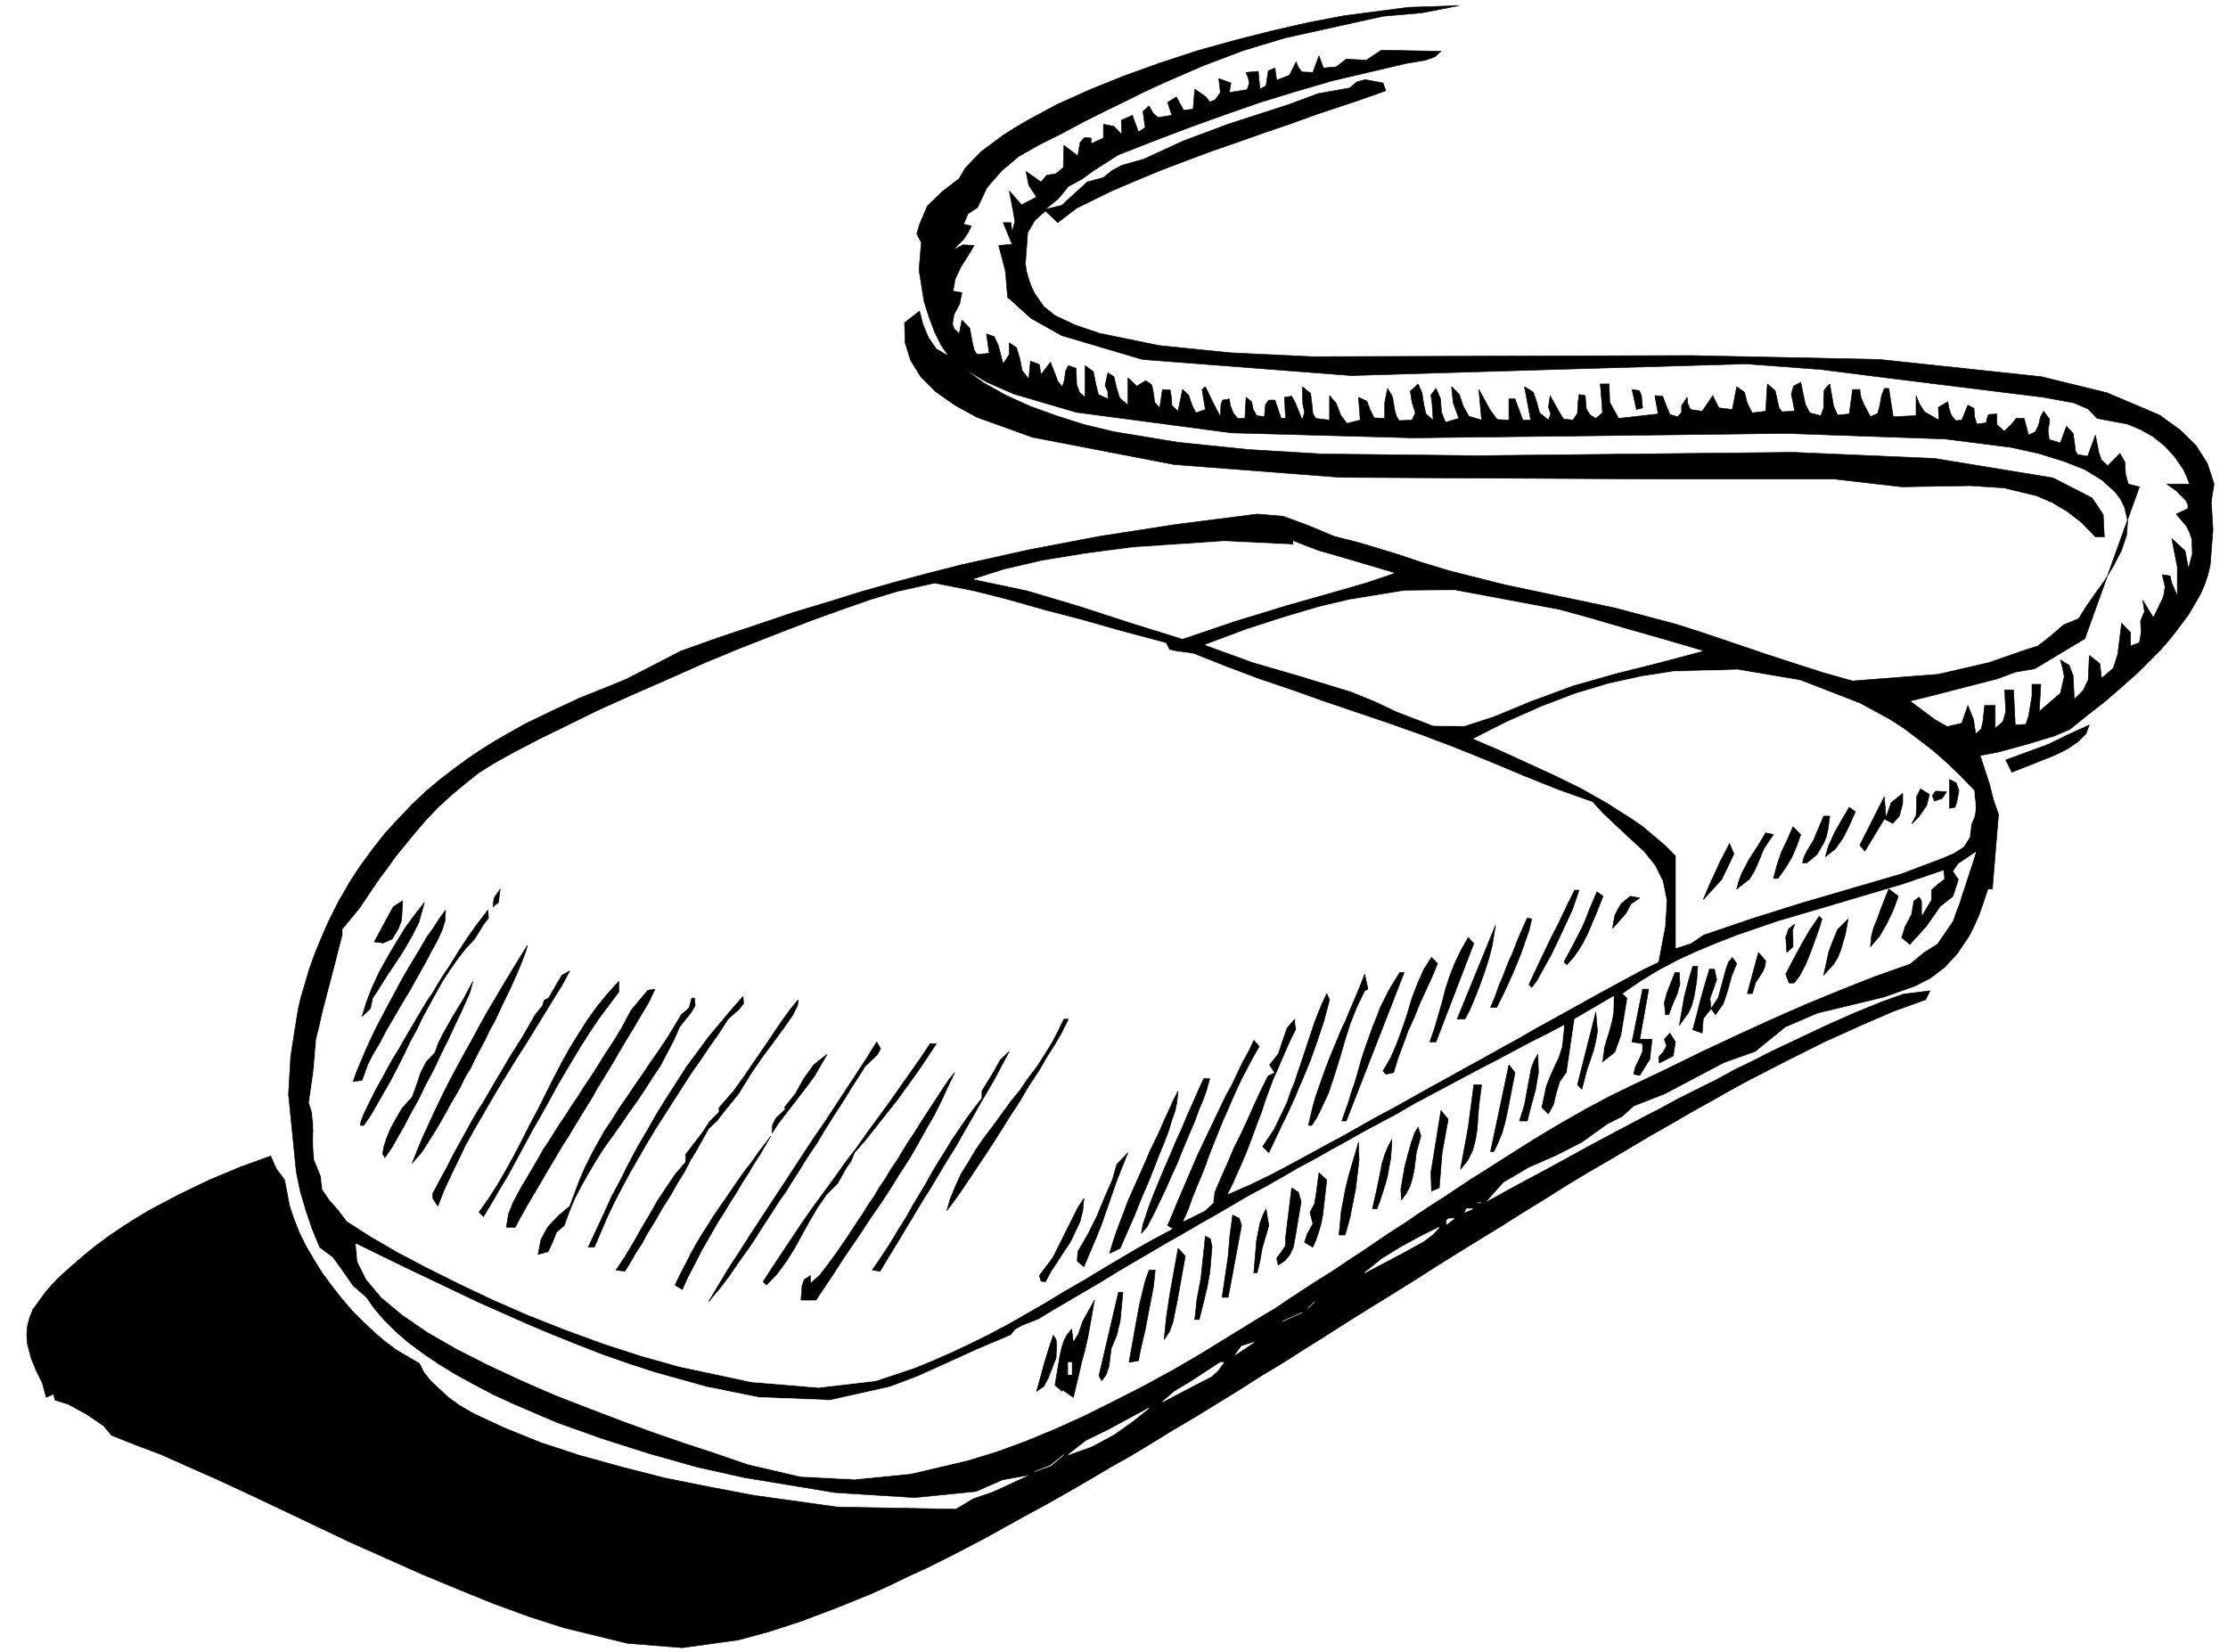 <svg width="3996.021" height="2963.547" viewBox="0 0 2997.016 2222.66" xmlns="http://www.w3.org/2000/svg"><rect x="0" y="0" width="2997.016" height="2222.66" fill="#808080" stroke="none"/><defs><clipPath id="a"><path d="M0 0h2998v2222.66H0Zm0 0"/></clipPath><clipPath id="b"><path d="M0 0h2997.016v2222.66H0Zm0 0"/></clipPath></defs><g clip-path="url(#a)"><path style="fill:#fff;fill-opacity:1;fill-rule:nonzero;stroke:none" d="M0 2223.637h2997.016V-2.13H0Zm0 0"/></g><g clip-path="url(#b)"><path style="fill:#fff;fill-opacity:1;fill-rule:evenodd;stroke:#fff;stroke-width:.19;stroke-linecap:square;stroke-linejoin:bevel;stroke-miterlimit:10;stroke-opacity:1" d="M0-.25h766.5V569H0Zm0 0" transform="matrix(3.91 0 0 -3.91 0 2222.66)"/></g><path style="fill:#000;fill-opacity:1;fill-rule:evenodd;stroke:#000;stroke-width:.19;stroke-linecap:square;stroke-linejoin:bevel;stroke-miterlimit:10;stroke-opacity:1" d="m501.87 566.51-12.84-2.49-13.23-1.15-33.72-7.46-14.56-4.4-13.61-5.17-13.22-5.74-6.71-3.07-6.9-3.44-7.09-3.45-7.28-3.63-7.47-4.02-8.05-4.02-6.71-3.83-5.94-4.98-4.98-5.74-3.26-6.89-3.26-2.1-1.53-3.64 2.68-.58-1.15-2.29-1.53-2.3-3.64-3.64 3.45 1.73 3.83-.2-2.3-3.82-2.3-3.64-1.91-4.02-.77-4.21 3.07-.57-.77-3.83-1.92-3.64-.57-3.25.57-1.73 1.73-1.72.96 4.79 2.68-2.87.96-5.17.57-2.3.96-1.53 4.22.38-.96 6.7 2.68-.96 1.34-2.87 1.73-6.5 2.1 3.25v4.02l2.5-1.72 1.15-3.83.76-4.02 2.3-2.87.58 6.12 3.06-1.15.58-3.44 3.25 4.21 1.73-4.4.77-2.11 1.53-1.91.77 2.29.38 3.07.96 1.91 2.68-.96.19-5.55.96-2.68 1.92-1.72v10.91l2.87-2.1.77-4.02.95-3.83 3.26-1.53v2.48l-.96 2.11.96 4.4 2.11-1.34.77-3.44 1.15-3.83 2.87-2.49v9.38l3.07-2.87 3.06 1.91 2.11-1.53.58-2.87.38-3.06 1.72-1.92.96 6.32 2.68-.19.39-2.49.19-2.87 2.11-1.91 1.53 7.46 2.11-1.91 1.15-3.45 1.34-2.68 3.26 1.15-1.15 6.89 1.15.96 2.49-5.17 2.68-5.17.19 4.21.58 1.53 2.3.39.38-2.3.96-2.49 1.53-1.91h2.49l.39 7.27 1.91-1.53.58-2.68 1.15-2.11 2.68-.38.38 4.21 1.15 1.53h2.11l2.11-6.31h1.53l-.38 7.27 2.49.38 1.34-2.48 2.3-5.75.77 2.68-.58 2.87-.19 5.94 2.87-2.3.58-4.59.19-2.3.96-1.72 4.79-.58v8.42l2.3-2.67 1.53-4.02 2.11-2.88 4.6 1.15-.58 7.85 2.88-1.34 1.15-3.06 1.34-2.68 3.64-.19v5.36l.96 4.97 1.72-2.87.77-4.59.57-2.11.96-1.53 4.41.19 1.15 2.49-1.15 3.64-.58 3.83 2.69 2.48 1.34-3.06.57-3.83.77-3.44 2.49-2.11-.38 5.75-.39 2.87 1.73 2.29 1.53-3.44.39-4.79 1.34-3.44 4.6 1.34-1.92 5.36-.58 5.55 2.69-2.68 1.34-4.02 1.92-3.45 4.4-1.34-.96 10.53 4.03-7.27 2.3-3.07 4.02-.19v7.28h2.11l2.68-7.28h2.69l-2.11 11.49 3.06-1.92 1.15-3.44.96-3.64 3.07-2.49.76 2.11-.76 2.3.57 4.01 3.07-5.55 1.53-2.48 3.26-.39 1.53 2.3.19 3.64.39 2.87 2.1-.39.39-4.59 1.34-2.1 1.92-1.15 2.3 1.91-.2 3.26-.57 6.69h3.06l.2-6.31 3.06-5.55 13.61 1.53-1.15 6.31 2.68-.19 1.15-3.06 1.34-3.25 2.68-.77 1.35 1.53v2.3l1.91 2.87.19-2.1.96-2.11 4.03-.57 3.64 5.35 2.1-4.21 4.6-.57 1.54 7.85 2.68-1.92.96-3.82 1.72-3.26 4.6.58.58 9.37 2.68-2.29.96-4.21.38-1.73.96-1.34 4.41.2-1.15 5.93.76 2.68 2.49 1.34 1.54-7.47 1.53-3.06 3.83-.96.96 2.68v3.07l.19 3.06 1.92 2.1 1.34-7.65 1.34-3.06 4.02.38 1.15 8.42h2.5l.38-2.68.96-2.3 2.3-4.4 2.49 1.15.76 2.87.58 3.25.96 2.49h1.53l1.53-9.76 7.86.38v6.89l1.15-2.87 1.72-2.68 4.99-2.87-.2 4.41 3.26 1.91.39-2.11.76-2.48 1.54-1.92 2.1.19 2.11 5.17 2.11-1.15.19-2.87.77-2.49 3.25.39.2 1.34.57 1.53 2.88.19v-3.64l2.49-2.3 2.1 1.92 2.11 2.49h2.69l1.53-5.75 2.3 1.15 1.15 2.3.57 2.68 1.15 2.11 2.11-2.88-.57-3.82.38-3.07 3.83-1.14 2.11 5.74 2.3-2.49.57-4.02.19-1.91.77-1.34 3.45-.58 2.68 7.27 1.15-5.93.96-2.68 2.11-1.91 4.21 4.21 1.73-3.06.19-4.02.96-3.45 3.83-.96-18.78-52.25-11.5-6.89-5.74-3.45-6.71-1.14-6.13-2.3-11.88-3.06-11.88-3.07-6.33-1.53 8.43-6.31 4.41-2.49 4.98 1.15 2.11 6.12 1.92-4.78.76-4.98 1.92 1.72.57 2.49.58 5.55h3.64v-7.85l2.68 2.3.96 3.45-.38 7.46h3.06l.58-12.06 3.64.19.96 2.87 1.15 6.89v4.02h3.06l-.57-9.37 7.28 6.31 1.34 5.74-.57 2.87-.77 2.88 3.07-1.92 1.34-3.63.38-8.04 3.07 3.06 1.72 3.64.39 8.42 3.64-2.87.57-4.98 4.03 3.44 1.53 4.79 1.34 10.72 3.07-3.25v-4.6l3.06 1.15.58 3.45-.2 4.01 1.35 3.26-.58 3.83 3.64-5.94 3.45 7.09.58 3.44-.96 4.21 2.68-.38.58-2.49 1.91-4.4v9.95l-1.91 9.76 4.59-4.21 1.15-6.12 1.35 5.16-.2 4.98-.76 2.3-1.15 2.3-3.45 4.01 4.02 1.92v1.34l-.76 1.53-3.26 3.25-3.26 2.3h7.86l-.96 2.49-1.15 2.49-2.87 4.21-3.45 3.83-4.03 3.25-4.41 2.49-4.59 1.91-10.35 1.92-3.07 3.25-4.98 2.11-10.35 1.91-50.97 6.32-25.68 3.25-25.68 1.92-59.59-1.73-76.27-2.29-71.86 5.55-27.78 8.23-10.54 5.93-8.05 7.27-.77 9-1.15 4.4-1.15 4.4 4.6.39-3.06 7.46h2.68l.38-3.25.96 3.64-.57 3.44-1.35 7.08 4.22-4.78 5.17 2.68-2.68 4.02-.96 4.78 5.18-3.63 1.91 2.29 3.26.58 2.49 2.1.19 7.66 4.79-3.64.77 4.6 1.53 1.72 2.3-.19v-1.92l4.22 1.92v4.78l3.64-.76 2.68-2.87-.19 4.97 3.83 1.72 2.11-5.74 2.3 1.53-.38 2.68-.39 2.87 2.11 1.92 1.34-2.49 1.73-1.53 4.79.76-1.53 4.41 3.06 1.91 2.49-4.59 3.26.38.58 6.89 3.83-2.68 1.34-1.72 1.92.76 1.72 2.49-.57 4.79 4.21-1.53-.57-3.26 6.13.96.76 2.3-.38 1.72-.76 1.91 4.21.39.58-6.13 2.1 1.15.39 2.68.38 2.49 2.3.95.57-4.21 4.41 1.73 2.3 4.59.77-1.91 1.15-1.54 3.83-.19 2.11 5.74 1.53-4.21 4.41.39 3.45 2.68 6.9-.39 5.17 3.45 20.5-.38-2.1-1.92-3.26-1.15-6.71-1.14-25.29-5.94-12.46-3.64-12.45-3.82-12.08-4.21-12.26-4.41-12.07-4.59-12.27-4.79-8.43-5.36-4.21-3.06-4.6-2.49-3.45-4.21-4.41-3.63 5.56 1.34 4.4 4.02 4.41 4.02 5.56 1.53 3.07 2.48 3.25 1.73 7.48 2.1L407.2 520l15.33 5.74 20.7 6.7 10.35 3.83 10.73 1.91 2.49 2.11 2.87.76 6.13-1.14.96-2.68-9.77-3.45-14.37-4.78-8.43-3.07-9.01-3.06-9.2-3.25-9.39-3.26-9.2-3.44-9-3.45-8.24-3.44-7.67-3.26-12.07-5.93-6.51-4.98-4.22 4.02-3.64-3.25-2.49-4.21-.77-10.72.38-2.68.77-2.68.96-2.68 1.15-2.3 3.07-4.4 3.83-3.06 6.9-3.26 8.43-2.87 20.5-4.21 24.53-2.49 28.17-1.34 130.3.39 64.77-1.34 55.77-5.94 22.61-5.55 18.01-7.65 6.9-4.98 5.56-5.36 4.02-6.32 2.3-7.08-.96-5.93.58-9.76-.96-12.25-.77-3.26-1.15-3.44-1.53-3.45-2.11-3.64-1.92-3.25-2.29-3.06-2.3-3.06-2.3-2.88-2.5-2.87-2.68-2.68-5.36-5.36-5.56-4.97-5.75-4.98-6.13-4.78-5.94-4.79-5.37-2.3-9.58-2.87-9.77-2.68-6.13-1.15 3.25-9.95 1.35-5.36 1.72-4.98-2.11-25.64h-1.53l-1.53-4.6-1.54-4.4-1.72-3.83-1.73-3.44-4.02-5.94-4.41-4.78-4.79-3.64-5.17-2.68-10.73-3.83-23-5.55-11.11-4.78-10.35-8.43-10.73-3.82-10.16-5.36-10.15-5.36-10.73-4.21-4.03-3.64-4.98-2.49-8.82-6.31-8.62-4.41-9.58-4.21-8.81-5.17-6.33-7.08 4.6 2.49 6.9 3.83 8.62 4.59 10.16 5.55 5.56 3.07 5.74 3.06 6.14 3.25 6.13 3.26 6.32 3.25 6.33 3.45 6.51 3.25 6.52 3.25 6.32 3.45 6.32 3.06 6.33 3.25 6.13 2.88 11.69 5.55 10.73 4.78 9.39 3.83 7.47 2.68 9.2 1.15-1.53-3.06-11.12-4.02-11.49-4.98-12.27-5.55-6.13-3.06-6.52-3.26-6.32-3.25-6.71-3.45-6.7-3.63-6.71-3.83-6.9-3.83-6.9-4.02-7.09-4.02-7.09-4.21-7.09-4.21-7.28-4.21-7.28-4.4-7.28-4.6-7.48-4.59-7.28-4.6-7.47-4.59-7.47-4.59-7.67-4.79-7.47-4.78-7.67-4.79-7.47-4.59-7.67-4.79-7.47-4.78-7.66-4.79-7.48-4.78-7.66-4.6-7.48-4.78-7.47-4.6-7.47-4.59-7.48-4.4-7.47-4.6-7.28-4.4-7.47-4.21-7.09-4.21-7.29-4.21-7.09-4.02-7.09-3.83-6.9-3.83-6.89-3.83-6.9-3.63-6.71-3.45-6.51-3.25-6.71-3.06-6.32-3.07-6.33-2.87-12.26-4.97-11.69-4.41-11.12-3.63-10.54-2.87-19.35-2.68-18.97 1.53-21.85 5.36-11.88 3.82-12.07 4.41-12.26 4.97-12.46 5.17-12.45 5.55-12.46 5.55-12.07 5.75-11.69 5.55-11.31 5.36-10.73 4.97-9.96 4.4-9.01 4.02-8.62 3.26-8.63 3.44-2.68 3.26-5.94 4.02-6.32 3.44-4.41 1.34-.57 2.11-2.5-1.15-1.34 4.98-1.91 3.82-1.92 4.6-1.34 5.17-.19 2.87.19 2.87.77 3.06 1.15 2.87 4.59 6.32 3.84 4.21 4.21 3.83 4.41 3.83 4.22 3.44 4.6 3.45 4.79 3.25 4.79 3.06 4.79 2.87 10.15 5.36 10.35 4.98 10.54 4.4 10.54 3.83 1.92-4.4 2.87-3.83 1.72-9 1.54-4.59 1.91-4.79 2.3-4.59 2.69-4.59 2.87-4.6 3.26-4.4 3.45-4.4 3.45-4.02 3.83-3.83 3.83-3.64 3.83-3.25 3.84-2.87 7.85-4.59 1.54-3.07 2.3-2.87 6.13-5.74 4.02-2.87 4.6-2.68 10.73-4.98 12.27-4.97 13.41-4.41 14.56-4.02 14.95-3.82 15.33-3.07 15.14-2.87 28.74-4.02 40.82-.76 6.13 3.63 6.71 2.3L354.51 61l-9.59-1.72-9.19-4.02-21.08-2.1-27.4 1.72-31.24 5.17-16.29 3.63-16.29 4.6-16.28 5.17L191.62 79l-14.75 6.31-7.09 3.26-6.52 3.44-6.32 3.45-5.94 3.63-5.37 3.64-5.17 3.83-4.41 3.83-3.83 3.82-3.45 4.02-2.68 3.83-4.6 4.02-3.45 4.98-3.45 4.78-4.6 3.45-2.68 6.51-2.11 6.31-1.91 6.51-1.35 6.51-2.68 26.8.77 13.2 2.11 13.4.57 3.26.77 3.25.96 3.25.95 3.26.96 3.25 1.15 3.26 1.15 3.06 1.34 3.25 1.54 3.64 1.53 3.44 3.45 6.9 1.91 3.25 1.73 3.06 2.11 3.26 1.91 2.87 4.22 5.74 4.21 5.36 4.6 4.97 4.6 4.79 4.6 4.4 4.79 4.02 4.98 3.83 4.99 3.64 4.79 3.25 4.98 3.06 9.77 5.55 9.58 4.6 9.01 4.21 8.62 3.44 7.48 3.07 18.97 9.76 13.41 4.78 12.65 4.21 12.45 4.22 12.08 3.63 11.69 3.64 11.49 3.25 11.5 3.07 11.31 2.87 23.18 5.16 24.15 4.6 25.87 4.02 28.36 3.63 9-.76 8.82-3.25 8.62-3.64 9.01-2.3 12.07-3.64 9.2-3.06 9.39-2.87 18.97-4.78 18.97-4.02 19.16-4.02 20.89-5.55 10.16-3.26 10.15-3.44 10.16-3.45 9.96-3.25 10.16-3.26 10.15-2.87 29.51 2.3 17.44 4.02 11.5 4.02 5.37 1.72 4.4 3.45 4.41 3.82 5.17 2.11 2.5 4.02 3.06 4.4 3.45 4.79 3.07 5.17 2.68 5.16 1.72 5.17.39 4.98-1.15 4.78-1.34 2.68-1.73 2.3-4.6 4.21-5.94 3.64-7.28 2.87-8.62 2.68-9.58 2.1-22.62 2.87-54.61 1.92-63.04-.77-65.54-.76-62.28 1.72-53.46 7.08-21.46 6.32-9.2 4.02-8.05 4.78 6.9-4.97 7.47-4.21 8.43-3.83 9.01-3.26 9.58-3.06 10.35-2.49 22.04-3.63 24.14-2.49 25.49-1.53 53.65-.58 108.46 1.15 48.48-2.1 40.82-6.7 13.41-6.89 3.84-5.75.38-7.65h-3.07l-4.79 4.97-4.98 3.83-5.17 3.06-5.37 2.3-11.11 2.68-11.5.77-23.76-.39-23.19 2.68h-59.21l-110.76.58-57.1 4.4-48.68 9.38-19.16 6.89-7.66 4.21-6.52 4.59-5.17 5.17-3.45 5.55-1.92 6.13-.19 6.89 5.17 4.02 1.15-4.59 1.92-4.6 2.68-3.83 4.22-2.49-2.49 3.64-2.3 4.6-1.92 5.16-1.72 5.36-1.73 10.91.77 9.38-1.54 3.06.96 3.26 2.69 6.31 5.17 4.98 5.75 4.4 2.11 3.64 5.55 5.74 3.64 2.68 3.84 2.87 4.21 2.68 4.6 2.68 9.97 5.36 11.11 4.98 11.88 4.78 12.26 4.41 12.84 4.21 13.03 3.63 12.84 3.26 12.65 2.87 12.07 2.3 22.04 2.87zm0 0" transform="matrix(3.91 0 0 -3.91 0 2222.66)"/><path style="fill:#000;fill-opacity:1;fill-rule:evenodd;stroke:#000;stroke-width:.19;stroke-linecap:square;stroke-linejoin:bevel;stroke-miterlimit:10;stroke-opacity:1" d="m565.1 428.12-2.11-.57-1.53 6.89 2.49-.38.77-1.73zm0 0" transform="matrix(3.91 0 0 -3.91 0 2222.66)"/><path style="fill:#fff;fill-opacity:1;fill-rule:evenodd;stroke:#fff;stroke-width:.19;stroke-linecap:square;stroke-linejoin:bevel;stroke-miterlimit:10;stroke-opacity:1" d="M444.95 381.04v1.15l8.43-3.26 8.63-2.49 17.44-5.16-9.01-3.07-9.2-2.68-18.2-5.16-18.21-5.56-18.01-6.12-17.82 5.55-8.82 2.87-8.81 2.87-18.01 5.36-18.21 3.83 10.16 3.25 13.22 3.07 15.14 2.48 16.1 2.11 31.42 2.11zm140.66-36.56-15.14-4.02-14.57-3.64-14.75-4.21-14.56-5.36-12.46-5.17-10.54-3.44-10.54.19-12.45 4.79-7.67 3.63-8.05 3.26-16.86 5.16-17.06 4.98-16.28 5.93 14.37 5.36 13.03 4.21 11.69 3.45 10.54 2.49 18.78 3.06 17.24.19 35.84-6.7 10.54-2.87 11.69-3.44 12.83-3.64zm-184.54 2.68 1.15-2.3 2.49-.57 5.75-.77 11.11-4.4 11.12-4.21 11.31-3.83 11.3-4.02 11.31-3.83 11.3-3.83 11.31-4.02 11.11-4.21 11.88-4.78 11.88-4.98 11.89-4.78 11.88-4.21 3.45-3.83 3.25-3.07 5.94-5.55 4.99-4.59 3.83-4.78 2.68-5.36 1.34-6.7-.57-9-2.3-12.06-5.18-2.49-7.09-3.82-8.81-4.79-9.97-5.55-5.55-3.06-5.56-3.07-5.94-3.44-5.94-3.26-6.13-3.44-6.33-3.45-6.13-3.44-6.32-3.45-6.13-3.44-6.14-3.45-6.13-3.25-5.75-3.26-5.75-3.25-5.36-2.87-10.16-5.55-8.62-4.59-7.09-3.45-7.86-3.45 1.73 3.45 1.53 3.45 1.53 3.44 1.54 3.64 1.34 3.44 1.34 3.64 1.34 3.64 1.34 3.44 1.15 3.64 1.34 3.63 1.34 3.64 1.54 3.45 3.06 7.08 1.54 3.44 1.72 3.45-.38 4.02-2.88-3.25-1.53-4.41-1.53-4.59-3.07-3.83 1.73-2.68-2.11-.96-2.49-4.97-2.3-4.98-2.3-5.17-2.3-4.97-2.49-4.98-2.11-4.98-2.3-5.16-2.11-4.98-.38-3.64-2.88-2.68-7.28-3.63 1.73 3.82 1.34 3.83 1.53 3.83 1.54 3.64 1.53 3.82 1.34 3.83 1.53 3.83 1.54 3.83 1.53 3.83 1.72 3.83 1.54 3.63 1.72 3.83 1.73 3.64 1.91 3.63 1.92 3.64 2.11 3.64-2.11 2.49-1.92-4.02-2.11-3.83-1.91-4.02-1.92-4.02-2.11-3.83-1.91-4.02-3.84-8.04-1.91-4.02-1.92-4.02-1.72-4.02-1.73-4.02-1.72-4.02-1.73-4.02-1.72-4.21-1.73-4.02 1.73-1.14-6.13-3.26-6.14-3.44-6.13-3.64-6.13-3.64-6.32-3.83-6.33-3.63-6.32-3.83-6.32-3.64-6.33-3.63-6.51-3.45-6.52-3.25-6.51-3.07-6.52-2.87-6.51-2.68-13.23-4.4-19.73-2.3-23 1.92-25.1 5.36-12.84 3.63-13.03 4.22-13.03 4.78-12.65 4.98-12.26 5.36-11.69 5.55-11.12 5.55-10.15 5.36-9.2 5.36-8.05 5.17-2.87 3.82-3.07 3.45-2.49 3.64-.57 4.78-2.3 5.55-.39 6.51.19 3.25-.19 3.45-.38 3.25-.96 3.07 1.53 10.71.96 11.11 1.15 4.59.96 4.4 1.15 4.4 1.15 4.41 2.3 8.8 1.15 4.6 1.15 4.4v2.1l6.13 7.47 1.92 2.87 2.3 3.44 2.49 3.64 2.87 3.83 2.88 4.02 3.45 4.21 3.45 4.21 3.64 4.21 4.02 4.21 4.41 4.02 4.6 3.83 4.79 3.83 5.17 3.25 6.9 3.83 8.43 4.4 9.77 4.79L206 324l11.49 5.17 12.27 5.36 12.45 5.55 12.46 5.16 12.26 4.79 11.88 4.59 11.12 4.02 9.96 3.45 8.82 2.68 12.84 2.87 13.6-2.68 11.31-2.87 12.84-3.64 13.22-3.44 12.07-3.45zm0 0" transform="matrix(3.91 0 0 -3.91 0 2222.66)"/><path style="fill:#fff;fill-opacity:1;fill-rule:evenodd;stroke:#fff;stroke-width:.19;stroke-linecap:square;stroke-linejoin:bevel;stroke-miterlimit:10;stroke-opacity:1" d="m679.12 296.44.57-5.75-.38-3.06-1.15-2.68-.57-4.59-2.11-3.26-3.26-2.1-4.02-1.73-14.18-5.35-17.06-4.98-17.05-4.98-17.06-5.36-16.86-5.74-4.22-2.87-5.17-1.72v31.77l-3.64 3.64-3.83 3.25-3.84 3.26-4.21 2.87-8.43 5.36-8.82 4.97-9 4.4-9.2 4.22-9.2 4.21-9.39 4.02 5.94 3.06 5.75 2.87 11.69 5.17 11.5 4.4 11.49 3.45 11.31 2.48 11.11 1.73 22.04.57 21.46-3.64 20.7-8.04 10.15-5.55 4.99-3.25 4.79-3.64 4.98-3.82 4.79-4.22 4.6-4.4zm0 0" transform="matrix(3.91 0 0 -3.91 0 2222.66)"/><path style="fill:#000;fill-opacity:1;fill-rule:evenodd;stroke:#000;stroke-width:.19;stroke-linecap:square;stroke-linejoin:bevel;stroke-miterlimit:10;stroke-opacity:1" d="m718.79 319.02-1.15-3.06-2.69-2.68-3.64-2.49-4.21-2.1-8.63-3.45-6.32-2.49-2.11 4.21 14.57 5.36 7.09 3.45zm-44.84-22.58-.77-4.02-.58-1.73-1.91-.38v9.95l2.3-1.15zm-16.29-11.49 1.53 2.87.19 3.26v3.25l1.34 2.68 3.07-1.91-.96-3.83-2.68-3.83zm12.07 11.1-1.53-2.29-2.69-.96-.76 1.91 1.15 1.53zm-15.14-.57v-3.45l-1.15-4.4-2.3-2.49-2.87 1.53-6.71-11.1-1.72 2.11 8.43 16.65.57-7.27 1.73 5.16zm-16.29-6.32-1.91-4.4-2.3-4.59-2.69-3.83-3.44-2.68 1.14 3.83 2.11 4.59 2.49 4.4 2.49 4.21zm-8.81-1.53-.58-4.4-.57-2.49-.77-2.11-2.49-4.21-3.45-2.87h-1.53l.57 2.11.96 1.91 2.3 3.83 3.45 8.23zm-9.97-6.32-1.34-3.82-1.72-4.02-2.3-3.83-2.49-3.45h-1.54l1.15 4.41 1.54 4.59 2.1 4.4 1.92 4.4zm-9.39 0-3.25-4.78-2.3-5.55-1.15-2.49-1.54-2.49-4.4-3.44.76 2.87.96 2.49 2.49 4.78 2.88 4.4 2.87 4.79zm-13.6-6.7-4.22-8.8-6.32-6.89 1.34 3.25 1.34 3.07 1.53 3.25 1.54 3.45 1.53 2.87 1.73 3.44zm0 0" transform="matrix(3.91 0 0 -3.91 0 2222.66)"/><path style="fill:#fff;fill-opacity:1;fill-rule:evenodd;stroke:#fff;stroke-width:.19;stroke-linecap:square;stroke-linejoin:bevel;stroke-miterlimit:10;stroke-opacity:1" d="m666.47 243.8-4.79-3.06-4.6-3.83-12.45-4.4-12.08-4.79-12.07-4.98-11.69-5.16-11.69-5.36-11.88-5.56-11.69-5.74-12.07-5.74-7.86-3.83-8.24-4.4-8.43-4.79-8.62-5.16-8.81-5.55-9.01-5.75-4.6-2.87-4.6-3.06-4.6-3.06-4.79-3.07-4.6-3.06-4.79-3.25-4.79-3.06-4.79-3.26-4.79-3.25-4.98-3.26-4.79-3.25-4.99-3.06-4.98-3.26-4.98-3.25-4.79-3.25-5.17-3.07-4.99-3.06-4.98-3.06-4.98-3.06-4.98-3.07-5.18-3.06-4.98-2.87-10.16-5.55-10.15-5.17-9.97-4.98-10.15-4.59-10.16-4.21-9.96-3.64-9.97-3.06-19.54-4.59-19.36-1.92-18.58.96-18.02 4.21-12.84 4.4-8.81 2.87-9.97 3.45-11.11 4.02-11.5 4.4-11.88 4.59-11.88 5.17-11.5 5.36-10.92 5.55-9.96 5.75-8.63 5.93-7.09 5.93-5.17 6.13-3.07 6.12-.57 6.13 8.24-4.02 8.24-4.02 8.43-4.02 8.43-4.02 8.43-4.02 8.63-3.83 8.62-3.83 8.62-3.63 8.63-3.45 8.81-3.44 8.81-3.07 8.82-2.87 17.82-4.97 18.01-3.64 24.72-.96 20.51 4.6 9.58 3.63 9.77 4.41 10.54 4.78 11.69 4.98 1.53 1.91 2.49 1.34 5.37 2.11 5.36 3.25 5.56 3.25 5.56 3.26 5.56 3.25 5.55 3.45 5.56 3.25 5.56 3.26 5.55 3.25 5.75 3.25 5.56 3.26 5.75 3.25 5.56 3.25 5.55 3.26 5.75 3.06 5.75 3.26 5.56 3.25 5.75 3.06 5.75 3.26 5.55 3.06 5.75 3.25 5.75 3.06 5.75 3.07 5.56 3.25 5.74 3.06 5.75 3.07 5.75 3.06 5.75 3.06 5.56 2.87 5.75 3.06 5.75 3.07 5.74 2.87 5.75 3.06-.76-7.27-1.15-3.64-1.54-3.25-1.53-3.45-1.34-3.44-1.53-7.28 2.49-2.49 1.91 3.45.96 4.02 1.15 3.83 2.3 3.25 2.68 18.38 13.42 7.84-.19-5.93-.58-2.87-.77-2.87-1.72-5.55-.77-5.74 4.6 3.63 2.11 5.94 2.11 12.82-1.53 1.53 6.13 4.21 6.32 3.83 6.52 3.45 6.7 3.06 6.9 2.87 6.9 2.68 13.99 4.78 14.37 4.22 14.18 4.21 14.18 4.21 13.99 4.78.19-2.87-2.3-1.72-2.11-1.92v-3.44l-3.06-5.17v4.6l-.96 1.72-2.11-1.53-.76-4.6-2.3-4.4-1.15-3.83 3.06-2.49 5.75 6.32 4.79 6.89 4.41 3.45 1.92 5.93-1.92 2.87 1.72 2.49 5.94 4.02-.95-3.06-.96-2.87-1.92-5.94-.96-2.87-.95-3.06-1.15-2.87-.96-2.87zm0 0" transform="matrix(3.91 0 0 -3.91 0 2222.66)"/><path style="fill:#000;fill-opacity:1;fill-rule:evenodd;stroke:#000;stroke-width:.19;stroke-linecap:square;stroke-linejoin:bevel;stroke-miterlimit:10;stroke-opacity:1" d="m171.5 257.96-1.91-1.53.38 3.06 2.11 3.07zm481.56 2.11-1.73-4.79-2.1-4.4-2.5-4.4-3.25-3.83.38 3.83.77 2.87 1.34 3.25 1.15 3.26 1.15 2.87 1.53 3.83zm-109.8 2.1-2.3-6.7-2.3-4.97-2.49-5.36-2.69-5.55-2.68-4.79-2.11-3.83-1.72-2.29-.96.95 1.92 4.21 1.91 4.02 1.92 4.02 1.92 4.02 2.1 4.02 3.84 8.04 2.1 4.21zm8.24-2.1-2.49-6.32-1.35-3.06-1.34-3.26-1.53-3.06-1.72-2.87-1.92-2.68-2.11-2.3-.96.96 3.07 5.74 3.06 5.94 1.35 3.06 1.15 3.06 2.68 6.32zm12.64-.58-3.06-2.1-1.73-3.26-4.6-5.16.77 4.4 1.15 2.3 1.15 1.91 3.07 2.49zM134.9 245.33l-3.06-1.34-3.07.38 4.41 8.23 2.11 3.83 3.25 2.11-.38-6.7-1.15-3.07zm-6.7-20.29-.77-3.64-2.87-2.68 1.53 4.98 1.92 4.98 2.49 5.36 2.87 5.16 3.07 5.17 3.06 4.98 3.26 4.4 3.26 4.21-1.92-6.89-2.3-4.59-2.87-4.98-3.26-4.98-3.07-4.59-2.49-4.02zm-3.64-28.33-3.07-.38 1.15 3.25 1.53 3.64 1.54 3.64 1.72 3.82 1.92 4.02 2.1 4.02 2.11 4.02 2.11 3.83 2.11 4.02 2.3 4.02 2.3 3.83 2.3 3.83 2.1 3.63 2.3 3.26 2.11 3.25 2.11 2.87-.19-3.63-.96-3.07-1.53-3.44-2.11-3.83-2.3-4.4-2.49-4.4-2.68-4.79-2.88-4.79-2.68-4.59-2.68-4.59-2.3-4.41-2.3-3.82-1.73-3.45zm38.7 48.62-3.06-3.25-2.68-3.45-2.69-3.83-2.49-3.83-2.3-4.02-4.6-8.42-2.1-4.4-2.3-4.21-2.11-4.4-2.11-4.21-2.3-4.41-6.9-12.06-2.49-3.63h-1.15l.19 1.34.96 2.49 1.73 3.63 2.3 4.6 2.87 5.16 1.53 2.88 1.73 3.06 1.91 3.06 1.73 3.06 1.91 3.26 3.84 6.5 1.91 3.26 2.11 3.06 1.92 3.26 1.91 3.06 1.92 2.87 3.45 5.55 3.26 4.98 2.87 4.02 3.83 4.97.2-2.68-1.73-2.29zm451.09-12.06 2.68 5.17 2.69 4.98 2.87 4.97 3.26 4.79.96-.96-.58-2.11-1.34-3.82-1.73-4.79-1.91-4.78-2.11-4.02-1.92-2.49h-1.72zm-87.38 18.95-.96-4.02-1.34-3.83-1.34-3.83-1.54-3.82-1.53-3.64-1.72-3.83-1.73-3.64-1.91-3.82h-2.11l1.53 3.63 1.34 3.83 1.54 3.64 1.53 4.02 1.72 3.83 1.54 4.02 1.72 4.01 1.73 3.83zm108.84 0-.96-5.36-.76-2.49-.77-2.68-.96-2.49-1.34-2.29-3.64-4.02 1.15 5.17.57 2.68.96 2.68 2.11 5.16zm-18.39-1.72-.77-2.3.19-2.68v-2.87l-2.11-1.91-.38 5.16.96 2.87zm-113.45-32.73h-2.68l13.22 32.34-1.15-7.08-1.15-4.4-1.53-4.79-1.72-4.78-1.73-4.4-1.72-4.02zm-9.96-7.85h-2.11l1.53 4.4 1.35 4.6 1.34 4.59 1.15 4.59 1.53 4.6 1.72 4.4 2.11 4.4 2.49 4.4 1.92-2.1zM141.8 168.19l1.73 4.4 1.91 4.6 2.11 4.59 2.3 4.98 2.3 4.78 2.49 4.98 2.68 4.98 2.69 4.97 2.68 4.79 2.68 4.98 2.69 4.78 2.87 4.79 2.68 4.59 2.68 4.4 2.69 4.4 2.49 4.02-.58-2.1-1.15-3.06-1.72-4.22-2.3-5.16-2.68-5.55-1.34-2.88-1.54-3.25-1.72-3.06-1.53-3.26-1.73-3.25-1.72-3.25-1.54-3.26-1.91-3.06-1.54-3.25-1.72-3.07-1.73-2.87-1.53-2.87-3.06-5.36-2.88-4.59-2.3-3.64zm461.05 58.38h-1.72l3.83 14.17 2.49-2.88-.19-1.72-.77-1.91-2.49-3.83zm-108.27 10.34-1.91-4.6-2.11-4.59-2.11-4.59-1.91-4.79-2.11-4.59-1.73-4.79-1.72-4.59-1.53-4.98-2.69-.57-.96 1.15 2.69 4.59 2.11 4.98 1.91 5.16 1.73 5.17 1.53 5.17 1.92 4.98 2.1 4.78 2.69 4.21zm102.91 0-1.73-4.21-1.34-4.98-1.53-4.59-2.69-3.83-1.53 2.1-2.68-3.44-.38-4.98-3.26 1.15 1.34 4.98 1.34 5.36 1.53 5.36 1.54 5.16h1.72l.77-3.63-1.15-3.26-1.15-3.25.38-3.45 2.49 3.83 1.34 4.98 1.35 4.97.76 2.11 1.34 1.72zm-13.42-.96-.38-5.36-.96-5.55-.76-2.68-1.15-2.49-3.07-4.21 1.72 9.95 1.35 5.17 1.53 5.17zm-388.04-1.53-2.68-4.98-3.07-4.97-3.06-4.98-3.07-4.98-3.06-4.97-3.07-4.79-3.07-4.98-3.06-4.97-3.07-5.17-2.87-4.98-2.88-4.97-2.87-5.17-2.49-5.17-2.49-5.17-2.49-5.36-2.11-5.36-1.73 2.68v1.73l.77 1.34 2.11 4.02 2.1 3.82 1.92 3.83 2.11 3.83 2.11 3.83 2.1 3.83 2.11 3.63 2.3 3.64 2.11 3.64 2.11 3.63 2.3 3.83 2.11 3.64 2.29 3.63 2.3 3.64 4.41 7.66 2.49 3.06.58 1.91 1.53.77 3.07 5.36 1.53 2.49zm287.06-.58-19.93-51.1h-1.54l1.15 3.25 1.15 3.26.96 3.25 1.15 3.25.96 3.26.96 3.44.96 3.26 1.15 3.25 1.15 3.26 1.15 3.25 1.34 3.25 1.15 3.07 1.53 3.06 1.53 3.06 3.64 5.93zm94.66 0 .19-4.01-.96-3.45-1.53-3.45-1.34-3.63h-1.15l-.38 4.21.95 3.44 2.69 6.89zm-107.12-5.74-1.15-.57-2.68-5.55-2.3-5.74-1.92-6.13-1.72-5.93-.96-3.07-.96-3.06-1.91-5.74-1.35-2.87-1.34-2.87-1.34-2.68-1.72-2.68h-1.15l1.53 6.51.96 3.44 1.15 3.25 1.15 3.26 1.15 3.25 1.34 3.45 1.34 3.25 1.34 3.26 1.34 3.25 1.54 3.25 1.34 3.26 2.68 6.31 1.34 3.26 1.15 3.06zm-338.22-57.99-.76 1.34.38 2.29.96 3.07 1.53 3.63 1.92 3.45 1.91 3.25 3.45 3.83 1.54 4.21 1.34 4.02 1.91 3.83 3.07 3.25 1.15 3.26 1.53 3.06 3.45 6.12 3.64 5.94 3.26 6.12-.96-3.63-1.34-3.07-1.72-3.83-2.11-4.4-2.3-4.97-2.49-4.98-2.49-5.36-2.88-5.36-2.49-5.17-2.68-4.78-2.3-4.41-2.3-4.01-1.73-3.07zm80.49 57.04-3.45-4.6-3.45-4.59-3.07-4.6-3.07-4.78-2.87-4.79-2.87-4.78-2.88-4.98-2.68-4.97-2.68-4.79-2.88-4.98-2.68-4.97-2.68-4.98-2.69-4.98-2.87-4.78-2.88-4.98-2.87-4.78-1.53 1.53 3.26 4.59 3.06 4.79 2.88 4.97 2.87 5.17 2.68 5.17 2.69 5.36 2.87 5.36 2.68 5.36 2.69 5.36 2.68 5.17 2.87 5.16 3.07 4.98 3.06 4.79 3.45 4.78 3.45 4.21 3.84 4.21zm12.45.95-2.3-4.78-2.3-3.83-2.68-4.59-3.26-5.36-1.72-2.88-1.73-3.06-3.83-6.31-1.92-3.07-1.91-3.44-4.03-6.51-2.1-3.45-1.92-3.25-2.11-3.25-1.92-3.26-3.64-6.12-3.25-5.55-3.07-5.17-2.49-4.4-1.92-3.64h-3.06l.76 4.59 1.54 3.83 2.3 4.4 3.06 5.17 3.26 5.55 1.72 3.07 1.92 2.87 1.92 3.06 1.91 3.06 2.11 3.06 1.92 3.07 2.11 3.06 1.91 3.06 3.83 5.74 3.45 5.56 3.26 4.97 2.68 4.4 3.26 6.13 3.83 4.59 1.92 2.3zm338.79-17.22h4.22l-.77-6.89-3.45-5.56-2.1.39.57 2.49 1.34 2.68 1.15 2.67v2.68l-3.64.58 3.64 18.18h2.11zm-106.73 13.59-.96-3.64-.96-3.64-1.15-3.44-1.15-3.45-2.3-6.51-1.34-3.25-1.34-3.25-1.34-3.07-1.34-3.25-2.88-6.32-1.53-3.06-1.53-3.25-1.54-3.26-1.53-3.25-2.11 2.1 3.84 5.75 3.06 6.31 1.54 3.26 1.15 3.44 1.34 3.26 1.15 3.44 1.15 3.45 1.15 3.44 1.15 3.45 1.15 3.44 1.14 3.45 1.35 3.44 1.34 3.26 1.53 3.25zm-201.78 1.14.19-2.48-1.53-1.92-3.84-3.44-3.06-4.79-3.26-4.59-3.07-4.6-3.25-4.59-3.07-4.79-3.07-4.78-3.06-4.79-3.07-4.78-2.87-4.79-2.88-4.97-2.87-4.98-2.68-4.98-2.69-5.16-2.49-5.17-2.3-5.36-2.3-5.36h-2.1l2.68 5.74 2.68 5.74 2.68 5.94 1.54 2.87 1.53 2.87 2.87 5.74 3.07 5.74 3.26 5.56 3.26 5.74 3.45 5.55 3.44 5.36 3.45 5.36 3.84 5.16 3.64 4.98 4.02 4.79 3.83 4.59zm-16.67-.57.19-2.68-1.54-2.49-3.83-4.78-1.91-4.41-2.3-4.4-2.3-4.4-2.69-4.02-2.68-4.21-2.68-4.02-2.88-4.02-2.87-4.21-2.87-4.02-2.88-4.02-2.68-4.21-2.49-4.21-2.49-4.4-2.3-4.41-1.92-4.59-1.72-4.79-2.69-2.29-1.34-3.45-1.53-3.25-3.45-.96.96 4.98 1.15 2.29 1.34 2.3 3.64 3.83 3.83 3.25 1.73 4.6 1.72 4.59 1.92 4.4 2.11 4.21 2.3 4.22 2.29 4.02 2.69 4.01 2.49 4.02 2.68 3.83 2.68 4.02 2.69 3.83 2.68 4.02 2.68 3.83 2.69 4.02 2.49 4.02 2.49 4.21 2.68 2.29.96 3.45zm15.13-32.92-4.98-6.13-2.49-3.25-2.87-2.68-1.15-2.11-2.88-5.16-2.11-3.45-2.1-4.02-2.49-4.02-2.5-4.4-2.68-4.21-2.49-4.4-2.49-4.02-2.11-3.83-2.11-3.26-1.53-2.68-2.11-3.44-3.06.38 3.06 4.6 2.88 4.78 2.68 4.79 2.87 4.78 2.69 4.79 3.06 4.59 3.07 4.59 3.64 4.21v2.68l5.75 7.47 2.49 3.83 3.26 3.25v1.53l5.17 5.94 3.83 5.36 1.92 2.87 4.22 6.12 2.1 3.06 1.92 2.88 1.92 2.87 3.45 4.78 2.68 3.26-.19-1.92-1.73-3.44-3.06-4.41-3.64-4.97-3.84-5.17-3.45-4.98zm290.12 1.53-1.53 1.53 6.33 25.07.57-6.69-.57-3.26-.77-3.25-1.15-3.45-1.15-3.25zm-176.67 24.12-2.49-4.98-2.11-3.64-2.69-4.21-2.87-4.97-3.45-5.17-3.26-5.55-3.64-5.55-3.45-5.55-3.45-5.36-3.44-5.17-3.07-4.6-2.68-4.02-2.3-3.25-2.88-3.83 1.15 4.02 1.73 4.21 1.91 4.21 2.49 4.02 2.5 4.21 2.87 4.22 3.07 4.01 3.06 4.22 3.07 4.21 3.26 4.02 2.87 4.21 3.07 4.02 2.68 4.21 2.49 4.02 2.11 4.02 1.91 4.02zm208.1-12.64-4.79-2.48-.19 2.1 1.53 1.72 1.15 2.11-.76 2.3 1.91 2.1 1.92-3.06zm-331.89-84.6 3.45 5.74 3.45 5.75 3.64 5.55 3.64 5.74 3.64 5.55 3.64 5.55 3.64 5.55 3.64 5.55 3.64 5.55 3.64 5.55 3.83 5.55 3.65 5.56 3.64 5.55 3.64 5.55 3.64 5.55 3.45 5.55 1.34-2.3-1.15-2.1-4.22-4.02-1.91-3.07-2.49-3.82-3.07-4.98-3.45-5.36-1.92-3.06-1.91-3.06-1.92-3.26-2.11-3.06-2.1-3.26-2.11-3.44-2.11-3.25-2.11-3.45-2.3-3.25-2.1-3.26-4.22-6.51-1.92-3.06-1.91-2.87-3.84-5.36-3.25-4.78-3.07-4.02zm78.37 88.81-3.26-4.97-3.25-4.79-3.45-4.78-3.45-4.79-3.64-4.59-3.64-4.6-3.64-4.59-3.84-4.4-1.15-2.87-1.72-2.49-2.88-5.17-3.83-3.83-3.06-4.4-2.69-4.59-2.68-4.79-2.49-4.59-2.88-4.6-3.25-4.4-3.64-3.83-1.15 1.15 3.45 5.36 3.44 5.17 6.9 10.34 3.64 5.16 3.64 4.98 3.65 4.98 3.64 5.16 3.83 4.98 3.64 5.17 3.64 4.98 3.64 4.97 3.64 5.17 3.64 5.17 3.64 5.17 3.45 5.16zm-19.35-78.28-2.69.38 2.5 3.64 2.3 3.44 2.29 3.64 2.3 3.83 2.3 3.64 2.11 3.82 2.3 3.83 2.3 3.83 2.11 3.83 2.3 3.83 2.3 3.63 2.3 3.83 2.49 3.64 2.49 3.63 2.68 3.64 2.68 3.45v2.48l4.22 6.9 2.11 3.82 3.06 2.87-2.49-4.59-2.49-4.78-2.68-4.6-2.68-4.59-2.69-4.79-2.68-4.59-2.68-4.79-2.88-4.59-2.87-4.78-2.87-4.79-2.88-4.59-2.87-4.79-2.88-4.78-2.87-4.79-3.07-4.98zm-18.21 74.65-2.1-3.64-2.11-3.64-2.49-3.44-2.49-3.25-5.18-6.7-2.49-3.26-2.11-3.25.19 2.87 1.15 2.3 3.45 3.25-.57.38 3.83 4.79 2.87 5.17 3.45 4.78zm244.52 0 .19-6.32-.96-5.74-.77-2.87-.76-2.68-1.34-5.36h-2.69l1.73 5.55 1.15 6.32 1.15 6.12.96 2.68zm-7.86-6.32-2.68-13.78-.77-3.45-.96-3.44-1.34-3.25-1.53-3.26h-1.15l6.32 29.86zm-192.77 0-2.3-4.78-2.3-4.98-2.49-4.98-2.88-4.97-2.87-5.17-2.88-4.98-3.26-4.97-3.06-4.98-3.26-4.98-3.45-4.97-3.26-4.98-3.25-4.79-3.26-4.78-3.07-4.79-3.06-4.59-3.07-4.59h-5.17l.38 4.97.77 2.11 2.1 1.34v-2.68l3.26 2.87 2.49 3.25 3.07 4.21 3.45 4.98 3.64 5.55 1.92 2.87 1.91 3.06 2.11 3.07 1.92 3.25 2.1 3.06 1.92 3.26 2.11 3.06 1.91 3.25 1.92 3.07 1.92 2.87 3.64 5.74 3.26 4.98 2.87 4.4 2.3 3.44zm87.76-2.1-1.15-4.02-1.15-3.26-1.53-3.63-1.54-4.22-1.91-4.4-1.92-4.59-1.91-4.79-2.11-4.59-1.92-4.4-1.92-4.02-1.72-3.64-2.87-5.55-1.92-2.11.57 3.07.96 2.87 1.15 3.44 1.54 4.02 1.72 4.21 1.92 4.6 2.1 4.78 1.92 4.6 2.11 4.59 1.72 4.21 1.73 3.83 2.68 6.12 1.34 2.88zm93.51-2.11-.96-7.46-.57-7.85-.58-3.64-.95-3.64-1.73-3.44-2.49-3.06 2.68 14.54 1.92 14.55zm-124.36-56.27-3.64-1.73 1.15 3.83 1.15 3.45 1.34 3.63 1.34 3.45 1.34 3.64 1.53 3.44 1.54 3.45 1.53 3.44 1.53 3.45 1.54 3.63 3.25 6.7 1.54 3.64 1.53 3.25 1.53 3.45 1.73 3.44-.39-3.82-.57-2.87-1.15-3.26-1.15-3.83-1.53-4.02-1.73-4.21-1.72-4.4-1.73-4.4-1.91-4.4-1.73-4.22-1.53-3.82-1.53-3.45-1.35-3.06zm112.86 44.4-2.1-11.67-.96-11.87-2.68-1.15-.2 6.51 1.15 6.89 2.3 14.36zm-9.38-5.74-1.54-5.55-.76-5.93-.58-2.87-.77-2.68-1.34-2.68-1.72-2.3-.19 3.64 1.34 7.84 1.15 4.41 1.15 4.02 1.15 3.25 1.15 1.91zm-223.63 0-1.92-3.25-1.91-3.26-2.11-3.25-1.92-3.25-2.11-3.26-1.91-3.25-2.11-3.26-1.92-3.25-2.1-3.25-1.92-3.26-1.92-3.44-1.91-3.26-1.73-3.44-1.72-3.26-1.73-3.44-1.53-3.45-2.49 1.53 1.72 3.64 1.92 3.64 1.72 3.44 1.92 3.45 1.92 3.25 2.11 3.26 1.91 3.06 4.22 6.12 2.11 3.07 2.1 3.06 2.11 3.06 2.3 2.87 2.11 3.06 2.3 3.07zm213.66-1.15-.38-6.31-1.15-6.32-.77-2.87-.96-3.06-.95-2.88-.96-2.48h-1.54l1.35 5.93 1.34 6.51.57 3.06.96 3.06 1.15 2.87zm-16.1-32.92h-2.1l.76 8.23 1.54 8.04.95 3.83 1.15 4.02 1.15 3.83 1.15 4.02.19-6.13-1.14-9.76-1.92-9.76-.96-3.64zm-74.73 28.33-1.92-4.79-1.91-4.78-1.73-4.98-1.72-4.97-1.73-4.98-1.91-4.79-2.11-4.97-2.11-4.98-2.3 1.91.19 3.26 3.45 5.93 3.07 6.13 1.34 3.25 1.34 3.25 1.34 3.07 1.35 3.06 1.53 5.36zm68.41-9.38-1.34-11.87-.58-3.06-.76-2.68-.96-2.87-1.15-2.68-2.87 1.72.95 2.87 1.92 3.45-.96 4.02 1.53 2.87.58 3.44.96 7.28zm-8.81-7.47-2.11-12.63-.58-3.06-1.15-2.49-1.72-2.1-2.3-1.54-.58 2.3 1.54 2.11 1.53 2.29v2.68l2.11 17.23 2.3-1.53zm-87.96-27.56-1.53.19-.58 1.92 4.6 6.12 1.73 3.45 1.72 3.44 1.73 3.45 1.72 3.44 1.72 3.45 2.11 3.25-.38-4.21-.96-3.83-3.26-6.89-2.3-3.44-2.1-3.26-2.3-3.44zm0 0" transform="matrix(3.91 0 0 -3.91 0 2222.66)"/><path style="fill:none;stroke:#fff;stroke-width:.19;stroke-linecap:square;stroke-linejoin:bevel;stroke-miterlimit:10;stroke-opacity:1" d="M508.19 154.6h1.53zm0 0" transform="matrix(3.91 0 0 -3.91 0 2222.66)"/><path style="fill:#000;fill-opacity:1;fill-rule:evenodd;stroke:#000;stroke-width:.19;stroke-linecap:square;stroke-linejoin:bevel;stroke-miterlimit:10;stroke-opacity:1" d="m436.52 146.75-2.3-7.84-.76-4.41-.96-4.02h-1.15l.96 11.3 1.15 5.74.95 2.68 1.15 2.3zm0 0" transform="matrix(3.91 0 0 -3.91 0 2222.66)"/><path style="fill:#fff;fill-opacity:1;fill-rule:evenodd;stroke:#fff;stroke-width:.19;stroke-linecap:square;stroke-linejoin:bevel;stroke-miterlimit:10;stroke-opacity:1" d="m503.97 151.35.58 1.15h2.11zm0 0" transform="matrix(3.91 0 0 -3.91 0 2222.66)"/><path style="fill:#000;fill-opacity:1;fill-rule:evenodd;stroke:#000;stroke-width:.19;stroke-linecap:square;stroke-linejoin:bevel;stroke-miterlimit:10;stroke-opacity:1" d="m427.13 146.75-4.6-24.69h-2.1l2.1 14.17.58 7.08.96 7.08 2.3-1.15zm0 0" transform="matrix(3.91 0 0 -3.91 0 2222.66)"/><path style="fill:#fff;fill-opacity:1;fill-rule:evenodd;stroke:#fff;stroke-width:.19;stroke-linecap:square;stroke-linejoin:bevel;stroke-miterlimit:10;stroke-opacity:1" d="m500.33 149.24-2.68-2.1v1.34l.57.57zm-30.85-18.76 5.94 4.79 6.52 4.02 6.7 3.64 6.52 3.25-2.3-2.49-3.07-2.3-6.9-3.82zm0 0" transform="matrix(3.91 0 0 -3.91 0 2222.66)"/><path style="fill:#000;fill-opacity:1;fill-rule:evenodd;stroke:#000;stroke-width:.19;stroke-linecap:square;stroke-linejoin:bevel;stroke-miterlimit:10;stroke-opacity:1" d="M412.57 114.41h-1.53l.76 7.08 1.34 7.08 1.54 14.55 1.72-.96.58-2.68-.77-9-.96-5.16-1.15-4.79-.96-3.83zm-4.79 21.82-2.68-14.93-1.54-7.66-1.15-3.25-1.91-2.87.76 7.65 1.15 7.66 2.88 16.08zm-10.35-4.79-.57-5.55-1.92-9.95-.96-5.17-1.15-4.79-.77-3.63-.38-2.11-3.26-.57 2.88 16.08.76 4.02.96 4.02.96 3.82 1.34 3.83zm-11.11-7.65-.96-9.96-.58-2.29-.57-2.49-1.92-4.6-.76-6.12-.96-2.87-1.54-2.11-.95 1.72 6.7 28.72zm-9.78-2.68-1.53-8.62-.77-4.21-.95-4.21-1.15-4.21-.96-4.21-1.92-8.04-3.83 2.68v-.58l-2.49 2.11 1.72 10.34.58 2.48.76 2.49 1.15 2.11 1.54 1.91.57-4.59 1.73 2.87 1.53 4.4zm0 0" transform="matrix(3.91 0 0 -3.91 0 2222.66)"/><path style="fill:#fff;fill-opacity:1;fill-rule:evenodd;stroke:#fff;stroke-width:.19;stroke-linecap:square;stroke-linejoin:bevel;stroke-miterlimit:10;stroke-opacity:1" d="m452.23 120.53-2.1-2.1zm-4.21-3.64-6.71-3.06zm0 0" transform="matrix(3.91 0 0 -3.91 0 2222.66)"/><path style="fill:#000;fill-opacity:1;fill-rule:evenodd;stroke:#000;stroke-width:.19;stroke-linecap:square;stroke-linejoin:bevel;stroke-miterlimit:10;stroke-opacity:1" d="m363.32 101.2-2.68-6.89-1.53-2.87-2.5-1.73 1.35 4.79 1.34 4.98 1.53 4.97 1.53 4.6.96-1.53.19-1.92zm0 0" transform="matrix(3.91 0 0 -3.91 0 2222.66)"/><path style="fill:#fff;fill-opacity:1;fill-rule:evenodd;stroke:#fff;stroke-width:.19;stroke-linecap:square;stroke-linejoin:bevel;stroke-miterlimit:10;stroke-opacity:1" d="m425.02 102.35 2.11 2.87 4.22 1.34zm-57.48-2.68h1.15v-4.21h-1.15zm53.46 0-1.92-2.68-2.3-2.11-5.55-2.87-11.31-5.93 4.22 3.63 5.17 3.07 10.54 6.89zm-53.46-31.78 6.13 4.79 7.47 3.64 14.18 7.65-5.75-4.59-6.51-4.6-7.48-4.01zm-11.5-5.74 5.17 1.92 4.79 3.82-4.6-3.82zm0 0" transform="matrix(3.91 0 0 -3.91 0 2222.66)"/></svg>
